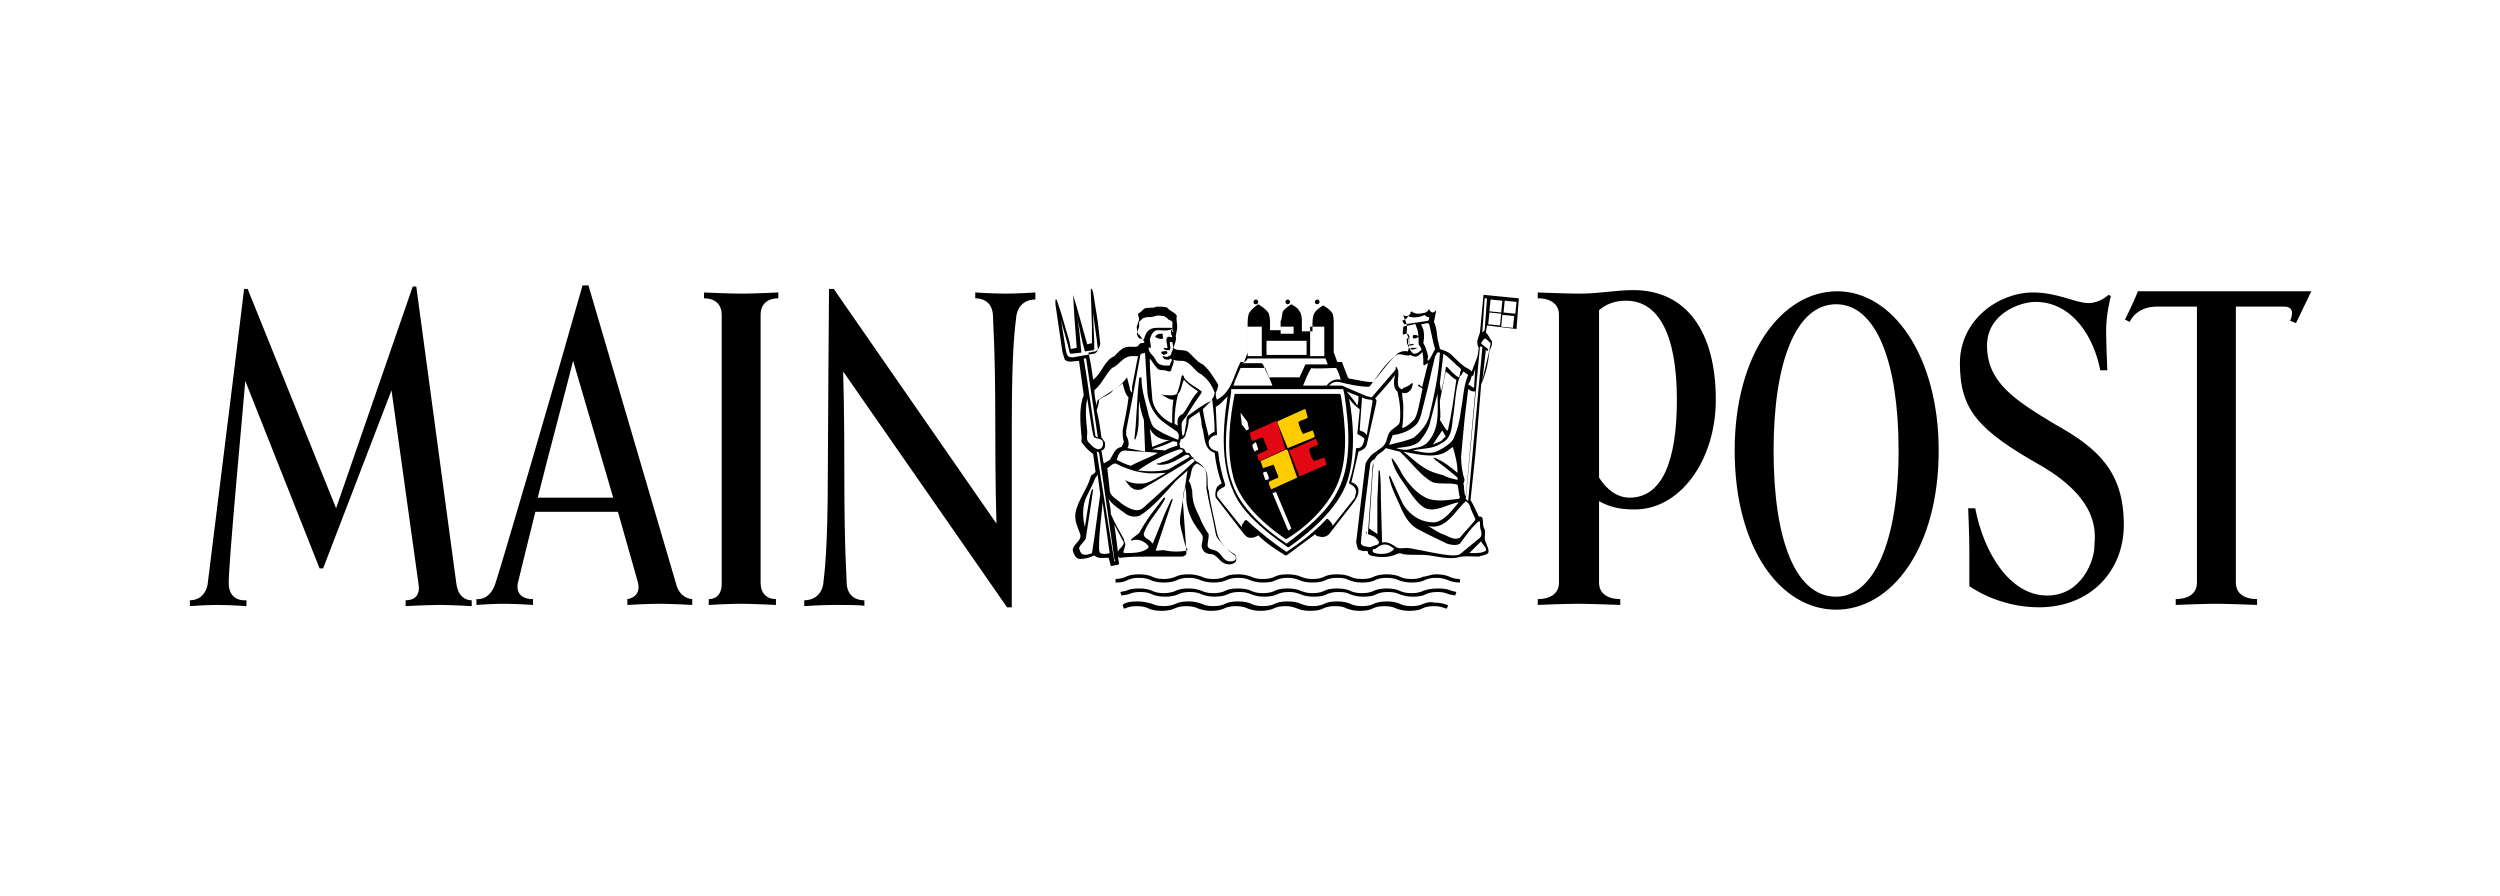 <?xml version="1.0" encoding="utf-8"?>
<!-- Generator: Adobe Illustrator 27.8.0, SVG Export Plug-In . SVG Version: 6.00 Build 0)  -->
<svg version="1.1" id="uuid-f1b3f4bd-09a9-4b1b-9bf4-dc0e9cef0bf3"
	 xmlns="http://www.w3.org/2000/svg" xmlns:xlink="http://www.w3.org/1999/xlink" x="0px" y="0px" viewBox="0 0 212 76"
	 style="enable-background:new 0 0 212 76;" xml:space="preserve">
<style type="text/css">
	.st0{fill:#FFCC00;}
	.st1{fill:#E30613;}
</style>
<g>
	<path d="M104.5,40.1c0.4,2.3,2.6,4.3,4.5,5.6h0.1c1.7-1,3.4-2.7,4.2-4.4c1.1-2.3,0.8-5.3,0.4-7.8l-0.1-0.1h-8.9l0,0
		C104.3,35.5,104,37.9,104.5,40.1z M108.2,41.7L108.2,41.7l1.3,3.1c-0.1,0.1-0.1,0.1-0.2,0.2l-0.1-0.1l-1.3-3.1
		C107.9,41.8,108.1,41.8,108.2,41.7z M107.4,40c0.1,0.2,0.2,0.4,0.2,0.6c-0.1,0.1-0.2,0.1-0.3,0.1l-0.2-0.6
		C107.2,40,107.4,40,107.4,40z M106.5,37.5l0.2,0.6c-0.1,0.1-0.2,0.1-0.3,0.2c-0.1-0.2-0.2-0.4-0.2-0.6
		C106.3,37.7,106.4,37.5,106.5,37.5z M105.8,35.8c0,0.2,0.1,0.4,0.1,0.6l-0.2,0.1c-0.1-0.1-0.2-0.3-0.4-0.5c0-0.3-0.1-0.7-0.1-1
		L105.8,35.8z M109,25.6c0-0.1,0.1-0.2,0.2-0.2s0.2,0.1,0.2,0.2c0,0.1-0.1,0.2-0.2,0.2S109,25.7,109,25.6z M128.6,27.9l0.2-2.6
		l-3-0.3l-0.3,3.2c0,0-0.1,0.3-0.2,0.6c-0.1,0.4,0.1,0.7,0.1,0.7l-0.1,0.7c-0.1,0.3-0.2,0.5-0.3,0.8c-0.1,0.2-0.1,0.3-0.2,0.5
		c-0.2-0.2-0.4-0.3-0.6-0.4c-0.4-0.3-0.8-0.7-1.1-1c-0.3-0.3-0.7-0.4-1-0.5c0-0.2-0.1-0.3-0.1-0.5c-0.2-0.6-0.1-1.2-0.4-1.8l0.2-1
		l0,0c-0.1,0.1-0.2,0.2-0.3,0.2c-0.1,0-0.2-0.1-0.2-0.1c-0.1-0.1-0.1-0.2-0.1-0.2c-0.1,0.1-0.1,0.2-0.3,0.3
		c-0.4,0.1-0.9,0.2-1.2-0.1c-0.1,0.1-0.1,0.1-0.1,0.2c-0.1,0.2-0.3,0.2-0.4,0.2s-0.2-0.1-0.2-0.1c0.1,0.4,0.4,0.8,0.3,1.3
		c-0.1,0.4,0.3,0.7,0.2,1.1c0.1,0.2-0.1,0.5-0.1,0.7c-0.5-0.1-0.9,0.1-1.2,0.5c-0.7,0.7-1.2,1.5-1.8,2.1c-0.7,0-1.3-0.2-2-0.3
		l-0.1-0.1l-0.5-1.3h-0.4c0,0-0.2-0.6-0.3-0.8v-2.6c0,0,0-0.5-0.1-0.7c-0.2-0.4-0.8-0.7-0.8-0.7s-0.7,0.4-0.8,0.8
		c-0.1,0.2-0.1,0.8-0.1,0.7v0.7h-0.9v-0.9c0,0,0-0.6-0.2-0.8c-0.1-0.3-0.7-0.6-0.7-0.6c-0.1,0.1-0.5,0.3-0.7,0.6
		c-0.1,0.2-0.1,0.8-0.2,0.8c0,0.2,0,0.8,0,0.8h-0.9v-0.7c0,0,0-0.4-0.1-0.7c-0.2-0.4-0.9-0.8-0.9-0.8s-0.6,0.4-0.8,0.8
		c-0.1,0.3-0.1,0.8-0.1,0.8v2.5l-0.3,0.8h-0.3c-0.6,1.1-0.7,2.5-2,3.2c-0.1-0.2-0.1-0.4-0.1-0.6c0.1-0.2,0.2-0.4,0.2-0.7
		c-0.4-0.6-0.7-1.2-1.3-1.7c-0.5-0.2-0.9-0.8-1.3-1.1c-0.4-0.2-0.9,0-1.2-0.3c0.1-0.3,0.3-0.7,0.2-1l0.1-0.5c0.1-0.4-0.1-0.9,0-1.2
		c-0.1-0.3-0.6-0.4-0.8-0.7c-0.2-0.1-0.6-0.1-0.9-0.1c-0.4,0.2-0.8,0-1.1,0.2c-0.1,0.1-0.4,0.4-0.5,0.4c0,0.1,0.1,0.4,0.1,0.5
		l-0.2,0.6c0,0,0,0.6,0.2,0.7c0.2,0.1,0.2,0.4,0.4,0.5c0.2,0.3-0.3,0.1-0.4,0.3c-0.1,0.3-0.5,0.2-0.8,0.2c-0.6,0-0.9,0.4-1.3,0.8
		c-0.9,0.4-1,1.4-1.8,2c-0.1-0.7-0.2-1.5-0.4-2.3l0,0c0.2,0,0.4-0.1,0.6-0.1c0.2-0.1,0.4-0.4,0.4-0.7l-0.2-1.8l-0.4-2.5l-0.1-0.3
		c-0.1,0-0.1,0-0.1,0.1l0.1,3.2v1.3l-0.4,0.1l-0.9-3.2l-0.3-1H91l0.1,1.8l0.2,2.6v0.1l-0.5,0.1l0,0L90.7,29L90,26.6l-0.4-1.2h-0.1
		v0.4l0.6,4.1c0.1,0.2,0.1,0.4,0.2,0.6c0.3,0.3,0.8,0.1,1.2,0.1l0,0l0.4,2.9c-0.4,1-0.3,2.3-0.2,3.4c0.1,0.2-0.1,0.6,0.1,0.7
		c0.2,0.3,0.6,0.7,0.9,0.9l0.2,1.5c-0.1,0.2-0.3,0.2-0.4,0.4c-0.3,1.1-1.1,2-1.3,3.1c-0.1,0.7,0.2,1.2,0.4,1.8
		c0.2,0.6-0.8,0.9-0.6,1.5c0.1,0.2,0.2,0.6,0.6,0.6c0.4,0,0.8-0.1,1.2-0.3c0.3,0.3,0.7,0.2,1.2,0.2c0.1,0.2,0.1,0.4,0.2,0.7
		c0.2,0,0.4-0.1,0.6-0.1l0.1-0.1l-0.1-0.6l0,0c0.1,0.1,0.1,0.1,0.2,0.1c0.8-0.1,1.5-0.1,2.3-0.1h2.9c0.2,0,0.3-0.1,0.4-0.2
		c0-0.1,0-0.2,0-0.3l-0.3-4.3c0-0.2,0.1-1,0.2-1.1c0.1,0.3,0.1,0.7,0.1,1.1c0.1,1.2,0.6,2,1.3,2.9c0.3,0.4-0.2,0.9,0.1,1.3
		c0.1,0.3,0.5,0.4,0.8,0.4c0.4,0.1,0.7,0.7,1.1,0.8c0.3,0.1,0.7,0.1,0.9-0.2c0.1-0.2,0-0.5-0.1-0.6c-0.7-0.4-1.3-1-1.5-1.8
		c-0.2-1.1-0.6-2.6-0.7-3.6c-0.1-0.2-0.1-0.6-0.1-1c0-0.7-0.4-1.2-1-1.5c-0.1-0.1-0.2-0.2-0.2-0.3c-0.2,0-0.2-0.3-0.4-0.4
		c-0.4,0.1-0.2-0.4-0.6-0.4c-0.2,0-0.1-0.2-0.2-0.4c0.1-0.1,0.1-0.2,0.1-0.3s0.1,0,0.2-0.1s0.1-0.1,0.2-0.2c0.1-0.4,0.3-0.9,0.3-1.4
		c0.2-0.3,0.6-0.4,0.9-0.7c0.1,0.4,0.2,0.8,0.2,1.2c0.3,0.8,0.1,2,1.1,2.3c0.1,0.9,0.3,1.8,0.6,2.6c-0.2,0.1-0.3,0.2-0.4,0.3
		c-0.1,0.2-0.2,0.6-0.1,0.9l2.4,3.1l0.2,0.2c0.3,0.2,0.7,0.1,1-0.1c0.7,0.7,1.5,1.2,2.3,1.7h0.1c0.8-0.6,1.5-1.1,2.3-1.7l0.1-0.1
		c0.1,0.1,0.2,0.2,0.4,0.2c0.3,0.1,0.6,0,0.8-0.2l2.1-2.7c0.2-0.3,0.4-0.6,0.4-1c0-0.3-0.2-0.6-0.6-0.7c0.2-0.9,0.4-1.7,0.6-2.6l0,0
		c0.2-0.1,0.6-0.2,0.7-0.6l0.6-2.6l0.2-0.9c0-0.1,0.1-0.3-0.1-0.4c0.6-0.7,1.2-1.3,1.7-2c-0.1,0.4-0.2,1.1,0.2,1.4
		c0.2,0.8,0.3,1.7,0.2,2.6c-0.1,0.3-0.4,0.4-0.6,0.6c-0.5,0.3-0.4,0.9-0.7,1.3c-0.2,0.3-0.5,0.4-0.7,0.6c-0.4,0.2-0.7,0.6-0.9,1
		c-0.1,0.7-0.8,6.7-0.8,6.7l0.1,0.4c0.1,0.3,0.1,0.2,0.4,0.3c0.1,0.1,0.6-0.1,0.5,0.2c0,0.1,0.1,0.1,0.2,0.2
		c0.7,0.2,1.6,0.2,2.2-0.1c0.2-0.1,0.4-0.1,0.6,0c0.8,0.1,1.5,0,2.2,0.1c0.7,0.1,1.5,0.3,2.3,0.2c0.6-0.2,1.3-0.1,1.9-0.1
		c0.2-0.1,0.6-0.1,0.8-0.3c0.1-0.3-0.1-0.6-0.2-0.9c-0.2-0.3,0-0.7-0.1-1.1c-0.2-0.3-0.1-0.7-0.2-1c-0.1-0.1-0.2-0.1-0.3-0.1
		c0,0-0.5-1.1-0.7-1.4l0.4-3.8l0.2-2.3l0.3-3.7c0.4-0.9,0.6-1.8,0.7-2.8c0.1-0.3,0.3-0.6,0.2-0.9c-0.2-0.2-0.2-0.4-0.5-0.7
		c0-0.1,0.1-0.6,0.1-0.6L128.6,27.9z M127.6,25.5l1,0.1l-0.1,1l-1-0.1L127.6,25.5z M128.4,26.8l-0.1,1l-1-0.1l0.1-1L128.4,26.8z
		 M126.4,25.4l1,0.1l-0.1,1l-1-0.1L126.4,25.4z M127.3,26.6l-0.1,1l-1-0.1l0.1-1L127.3,26.6z M124.8,31.9c0-0.1,0.1,0,0.1,0
		c0.1-0.2,0.1-0.4,0.2-0.6c0,0,0,0,0-0.1l-0.1,1.7c-0.2-0.1-0.3-0.2-0.5-0.3C124.7,32.3,124.7,32.2,124.8,31.9z M123.9,38.7l0.3-3.2
		c0.1-0.8,0.2-1.7,0.3-2.5c0.2,0.1,0.2,0.2,0.6,0.2l-0.8,8.9c-0.2-0.4-0.1-0.7-0.2-1.1l0.1-0.3C124,40.1,123.9,39.4,123.9,38.7z
		 M124.1,31.5c0.1,0.1,0.3,0.2,0.4,0.3c-0.4,0.9-0.4,1.9-0.6,2.9c-0.1,0.9-0.3,1.8-0.7,2.6c-0.3,0.4-0.8,0.7-1.2,0.9
		c-0.7,0.4-1.5,0.1-2.2,0c0.8-0.2,1.7-0.1,2.4-0.6c0.9-0.4,0.9-1.3,1-2.1c0.2-1.2,0.2-2.5,0.6-3.6C124,31.8,124,31.6,124.1,31.5z
		 M122.1,34l0.5-2.5c0.3,0.2,0.6,0.6,0.9,0.7c-0.2,1.4-0.4,2.9-0.7,4.2c0,0.1,0,0.1-0.1,0.1c-0.2-0.2-0.4-0.6-0.6-0.9
		C122.2,35.3,122.1,34.7,122.1,34z M122.3,36.5l0.3,0.5l-0.4,0.4l-0.7,0.3L122.3,36.5z M121.3,37.2c-0.5,0.8-1.1,0.7-1.8,0.9
		c-0.4,0.1-0.8,0-1.1-0.1c0.7-0.1,1.5-0.1,2-0.6c0.4-0.5,0.8-1.1,0.9-1.7l0.6-2.3v-0.1C121.9,34.6,122.1,36.1,121.3,37.2z
		 M122.2,38.5c0.4-0.1,0.7-0.4,1-0.6c0.2,0.7,0.4,1.4,0.4,2.2c-0.6-0.5-1.2-1-2-1.3c-0.1,0.1,0.1,0.1,0.1,0.2c0.7,0.5,1.3,1,1.9,1.5
		c0,0.1,0,0.1,0,0.2c-0.4-0.1-0.9-0.2-1.2-0.4c-1.8-0.4-2.3-1.2-3.4-2C120.1,38.5,121.3,38.8,122.2,38.5z M123.9,31.3L123.9,31.3
		c-0.1,0.3-0.1,0.6-0.2,0.7c-0.4-0.2-0.7-0.6-1-0.9c-0.1,0-0.1,0.1-0.1,0.1c-0.1,0.7-0.2,1.3-0.4,2l-0.1-0.7l0.3-2.5
		C122.9,30.3,123.4,30.9,123.9,31.3z M121.7,29.6c-0.2,0.3-0.3,0.7-0.6,1c-0.1-0.1,0-0.2,0-0.4c-0.1-0.4-0.2-0.8-0.4-1.1
		c0.1-0.6,0.1-1.1-0.2-1.6c0.2,0,0.4-0.1,0.6-0.1l0.1,0.1C121.4,28.3,121.5,29,121.7,29.6z M119.1,27.5c-0.1-0.1-0.1-0.2-0.2-0.3
		c0.2-0.1,0.4-0.1,0.5-0.4c0.4,0.2,0.9,0.1,1.2,0l0.2-0.1c0.1,0.1,0.2,0.2,0.4,0.2c0,0.1,0,0.2-0.1,0.3
		C120.5,27.3,119.8,27.4,119.1,27.5z M113.3,31.2c0.2,0.3,0.3,0.7,0.4,1c-0.5-0.1-0.9,0.1-1.2,0.5c-0.7,0-1.3,0-2,0
		c0.2-0.5,0.4-1,0.7-1.5C111.1,31.3,113.3,31.2,113.3,31.2z M111.1,27.7h1.2v2.5h-1.2V27.7z M108.6,27.7h1.1v0.6h-1.1V27.7z
		 M107.4,28.9h3.4v1.2h-3.4V28.9z M105.8,27.7h1.2v2.5h-1.2V27.7z M105.8,30.4h3.4h3.2c0.1,0.2,0.1,0.3,0.2,0.5h-0.1h-1.8
		c-0.2,0.4-0.3,0.7-0.5,1.1h-0.1h-2.5c-0.2-0.4-0.3-0.7-0.5-1.1l-0.1-0.1h-1.7C105.7,30.7,105.8,30.4,105.8,30.4z M105.2,31.2h2.1
		c0.2,0.5,0.4,1,0.6,1.5h-3.3C104.7,32.3,105,31.7,105.2,31.2z M104.4,33h9.5l0.1,0.4c0.4,2.7,0.7,5.9-0.6,8.3
		c-0.9,1.8-2.7,3.2-4.3,4.4c-1.8-1.2-3.9-3-4.6-5.1c-0.9-2.4-0.5-5.2-0.1-7.7C104.4,33.2,104.4,33.1,104.4,33z M97,28.8
		c-0.1,0-0.2-0.1-0.4-0.1c-0.1-0.1-0.2-0.4-0.2-0.4l0.2-0.6v-0.4c0,0,0.2-0.2,0.3-0.3l0.3-0.1c0.2,0,0.5,0,0.8-0.1
		c0.2-0.1,0.4,0,0.7,0c0.1,0.1,0.2,0.1,0.3,0.2c0.1,0.2,0.3,0.1,0.4,0.3c0.1,0.2-0.1,0.6,0.1,0.8v0.1c-0.1,0-0.1-0.3-0.2-0.2
		c0,0.2,0,0.4,0.1,0.5v0.1c-0.1,0-0.3-0.1-0.4,0c-0.2,0.2,0,0.6,0,0.9c-0.1,0.1-0.4-0.1-0.3,0.1c0.1,0.1,0.3,0.1,0.5,0.1
		c0.1-0.2,0-0.4,0-0.7h0.2c0.1,0.3,0.1,0.6,0,0.8c0-0.1-0.1,0.2-0.1,0.3c-0.4,0.2-0.2,0.2-0.7,0.1c-0.1,0,0.1,0.2,0.1,0.2
		s0,0.1,0.4,0.1l0.2-0.1c0.1,0.1,0.1,0.2,0,0.3c-0.1,0.2-0.1,0.3-0.1,0.3S98.7,31,98.7,31c0,0-0.4-0.1-0.3-0.1
		c-0.1,0-0.2-0.1-0.3-0.2c-0.1-0.2-0.2-0.4-0.4-0.6c-0.2-0.2-0.3-0.4-0.3-0.6c0-0.1,0.2,0.1,0.2-0.1c0-0.1-0.1-0.6-0.1-0.6
		c0.1-0.3,0.2-0.7,0.6-0.8c0.4,0,0.9,0.1,1.3-0.1c0-0.1-0.1-0.1-0.1-0.1c-0.4,0-0.9,0-1.2,0C97.2,27.8,97.1,28.5,97,28.8z
		 M96.7,30.1c0.1-0.2,0.3-0.1,0.4-0.2l0.2,3.4c0.1,1,0.6,2,1.5,2.6c0.3,0.2,0.7,0.5,1,0.7c0.2,0.2,0.2,0.5,0.1,0.7
		c-0.7-0.3-1.5-0.6-2.1-1.1c-0.2-0.3-0.3-0.7-0.4-1c-0.2-1-0.6-2-0.6-3.1c0-0.1,0-0.1-0.1-0.1c-0.1,0-0.1,0.1-0.1,0.1l-0.1,1
		l-0.2,3.1l-0.1,1c0,0.1,0.1,0.1,0.1,0c0.4-1,0.2-2.1,0.3-3.2c0.1,0.6,0.2,1.1,0.4,1.6l0.1,2.5c0,0.1,0,0.1,0,0.2L95.6,38
		c0.2-0.3,0.1-0.7-0.1-1.1v-0.4l0.6-3.1L96.7,30.1z M93.7,37.5c-0.1-0.1-0.2-0.3-0.3-0.4c-0.1-0.8-0.2-1.5-0.4-2.3
		c0.1-0.3,0.2-0.6,0.2-0.9c0.4-0.3,0.9-0.4,1.2-0.8c0.2-0.2,0.6-0.4,0.8-0.6c0.1,0.4,0.2,0.9,0.5,1.2c-0.1,0.9-0.3,1.8-0.5,2.8
		c0,0.3,0,0.7,0.1,0.9c0,0.2-0.1,0.3-0.2,0.5c-0.6,0.1-0.7,0.7-1,1.1l-0.5,0.3c-0.1-0.4-0.1-0.6-0.2-1.1
		C93.8,38.1,93.7,37.7,93.7,37.5z M95.4,38.2c0.9,0.1,1.9,0.1,2.8,0.2c-0.7,0.4-1.6,0.7-2.3,1.1c-0.4-0.1-0.8-0.3-1.2-0.5
		C94.8,38.7,94.9,38.2,95.4,38.2z M97.5,36.3c0.2,0.6,1,1.1,1.7,1c-0.5,0.2-1,0.4-1.5,0.6L97.5,36.3z M97.7,38.1
		c0.6-0.2,1.2-0.4,1.8-0.7c0.1,0.1,0.3,0,0.3,0.1s0.1,0.2,0,0.3c-0.3,0.1-0.7,0.2-1,0.4L97.7,38.1z M94.3,31.2c0.6-0.2,0.9-1,1.7-1
		c0.2,0,0.3,0,0.5,0L96,32.8L96,33.3c-0.1-0.1-0.2-0.2-0.2-0.4l-0.2-0.8c0-0.1-0.1-0.1-0.1,0c-0.6,0.8-1.5,1.2-2.2,1.7
		C93,33.9,93,34.2,93,34.4c-0.1-0.4-0.2-0.9-0.2-1.3C93.5,32.5,93.7,31.8,94.3,31.2z M91,30.3c-0.2,0-0.4,0-0.5-0.2l-0.1-0.3
		L90,27.3l-0.1-0.5c0.2,1,0.6,2.1,0.8,3.1l0.1,0.1l0.9-0.1l0,0c-0.1-1.1-0.2-2.3-0.4-3.3c0.2,1,0.4,2.2,0.7,3.2H92l0.7-0.1l0.1-0.1
		c0-1-0.1-2.1-0.1-3.1c0.1,1,0.3,2.1,0.4,3.1c0,0.2-0.2,0.4-0.4,0.4L91,30.3z M91.9,30.4h0.2l1,6.7c0,0-0.2-0.1-0.2-0.1L92.9,37
		l-0.7-4.7L91.9,30.4z M92.3,37.5c-0.2-0.2-0.1-0.6-0.1-0.9c-0.1-0.9-0.2-1.9,0-2.8l0.4,2.6c0.1,0.4,0.1,0.6,0.2,0.7
		c0.2,0.1,0.6,0.1,0.7,0.3c0.1,0.2,0,0.5-0.1,0.6C93,38.3,92.6,37.8,92.3,37.5z M92.8,45.6l-0.2,1.3c-0.2,0.1-0.5,0.2-0.8,0.1
		c-0.2-0.1-0.2-0.3-0.3-0.5c0.1-0.4,0.6-0.6,0.6-1c0.2-1.3,0.4-2.6,0.6-4c0,0,0,0-0.1,0c-0.2,0.5-0.3,1.3-0.4,1.9l-0.2,1.3
		c0-0.1-0.4-1.3,0.1-2.5c0.3-0.6,0.6-1.2,0.8-1.7c0.1-0.1,0.3-0.4,0.2-0.1l0.2,1.5L92.8,45.6z M93.3,46.9c-0.1-0.1-0.1-0.3-0.1-0.5
		c0-1.3,0.2-2.5,0.3-3.8l0.6,4.3C93.8,47,93.5,47,93.3,46.9z M94.5,47.6L94.5,47.6L94,44.6l-0.7-4.4L93,38.3c0.1,0,0.2,0.1,0.2,0.1
		l1.3,9C94.6,47.6,94.6,47.6,94.5,47.6z M94.8,46.8L94.8,46.8c-0.1-0.9-0.2-1.5-0.3-2.3l0.8,1.5C95.3,46.3,94.9,46.5,94.8,46.8z
		 M100.5,41.2l-0.4,2.5c-0.1,0.6,0,1,0.2,1.7c0.1,0.5,0.2,0.9,0.4,1.2c0,0.1-0.1,0.1-0.1,0.1c-0.6,0.1-1.1,0.1-1.7,0
		c-0.2-0.1-0.6,0-0.9,0l0.1-0.3l1.3-3.9c0-0.1,0.1-0.2,0-0.2l-0.1,0.1l-0.5,1.1l-1,2.5l-0.1,0.1c-0.1-0.4-0.8-0.4-0.7-0.9
		c0.4-1.1,1.3-1.9,1.8-2.9v-0.1h-0.1c-0.8,1-1.5,1.9-2.1,3c-0.2,0.2-0.6,0.4-0.7,0.6c0.1,0.1,0.2,0,0.2,0c0.5-0.1,0.9,0.1,1.2,0.4
		c0.1,0.1,0.1,0.2,0.1,0.2c-0.1,0.2-0.4,0.3-0.7,0.4c-0.4,0.1-0.9,0.1-1.4,0.1c-0.1-0.2,0.1-0.4,0.1-0.6c0.1-0.2-0.1-0.4-0.1-0.6
		c-0.4-0.7-0.8-1.4-1.1-2.1c0-0.4-0.1-0.9-0.2-1.3c0.4,0.6,1,0.9,1.5,1.3c0.3,0.2,0.8,0.3,1.2,0.1c1.1-0.7,2.1-1.9,3-2.9
		c0.3-0.3,0.7-0.6,1-0.9L100.5,41.2z M101.5,39.3c0.2,0.1,0.4,0.2,0.6,0.4c0.3,0.3,0.2,1.2,0.2,1.7c0.2,1.2,0.5,2.2,0.8,3.9
		c0.1,0.4,0.4,0.6,0.6,0.9c0.3,0.3,0.6,0.6,1,0.9c0.1,0.1,0.1,0.2,0.1,0.3c-0.1,0.2-0.3,0.2-0.5,0.2c-0.6,0-0.7-0.7-1.2-0.9
		c-0.2-0.1-0.6-0.1-0.7-0.4c0-0.3,0.1-0.6,0.1-1c-0.3-0.4-0.6-1-0.8-1.5c-0.4-0.8-0.6-1.3-0.6-2.2c-0.1-0.3-0.1-0.6-0.3-0.8
		C101.1,40.2,100.9,39.6,101.5,39.3z M101.1,38.9c0.1,0,0.2,0.1,0.2,0.2c-1,0.9-3.7,3.4-4.4,4c-0.5,0.4-1.2,0-1.8-0.4
		c-0.4-0.4-1-0.6-1-1.2l-0.2-1.8c0.2-0.1,0.4-0.4,0.7-0.4c0.8,0.4,1.6,0.7,2.5,0.8c0.6,0.1,1.2,0,1.8,0c-0.5,0.2-1.4,0.9-2,0.9
		c-0.9,0.1-1.5-0.3-1.5-0.3c0.3,0.4,0.6,1,1.4,0.8l1.2-0.7l2.5-1.5L101.1,38.9z M100.3,38.3c-0.6,0.4-1.2,0.8-1.8,0.9
		c-0.1,0.1-0.3,0.1-0.4,0.1c0,0,0,0.1,0.1,0.1c0.9,0.1,1.6-0.4,2.3-0.8c0.1,0,0.2-0.1,0.3,0l0.1,0.1l-0.1,0.1l-1.7,1
		c-0.8,0.2-1.7,0.2-2.6,0.1c1-0.7,2.1-1.3,3.2-1.7C100,38.1,100.3,38,100.3,38.3z M99.9,36.1c-0.1-0.1-0.3-0.1-0.3-0.2
		c0-0.9,0.1-1.7,0.3-2.5c0.3-0.3,0.3-0.8,0.5-1.2c0.3,0.4,0.8,0.7,1.2,1c-0.6,0.6-0.8,1.3-1.3,1.9C99.8,35.3,99.8,35.8,99.9,36.1z
		 M100.8,35.2c-0.2,0.1-0.2,0.4-0.2,0.7c-0.1,0.3-0.1,0.7-0.2,1c-0.1,0-0.1,0.1-0.1,0.1c-0.1-0.3-0.1-0.7-0.1-1
		c0-0.3,0.2-0.4,0.4-0.7c0.4-0.7,0.8-1.3,1.3-2v-0.1c-0.5-0.4-1.2-0.7-1.5-1.2c0-0.1,0-0.1-0.1-0.2l-0.1,0.1c-0.1,0.5-0.2,1-0.4,1.5
		c-0.3,0.2-0.7,0.1-1.1,0.1c-0.1,0-0.2-0.1-0.2-0.1c0.1,0.2,0.3,0.2,0.4,0.3c0.2,0.1,0.3,0.2,0.6,0.2c-0.1,0.7-0.1,1.2-0.1,2
		c-0.9-0.4-1.7-1.3-1.7-2.3c-0.1-1.1-0.2-2.2-0.2-3.2c0.2,0.2,0.3,0.5,0.7,0.9c0.1,0.1,0.6,0.1,0.6,0.1s0.2,0.1,0.4,0.1
		c0.2-0.1,0.1-0.2,0.2-0.4c0,0,0.2-0.4,0.1-0.6c0.2,0.1,0.5,0.1,0.8,0.1c0.7,0.1,1,0.9,1.5,1.1c0.6,0.4,1,1,1.2,1.6
		c0,0.3-0.2,0.5-0.3,0.7C102,34.3,101.4,34.8,100.8,35.2z M102.5,37c-0.2-0.8-0.4-1.5-0.5-2.3l0.8-0.8c0.1,0.9,0.2,1.8,0.2,2.7
		C102.8,36.7,102.6,36.8,102.5,37z M115.5,37.8c-0.1,0.2-0.3,0.2-0.5,0.2l0,0c-0.1,1-0.3,2-0.6,2.9V41c0.2,0.1,0.6,0.3,0.6,0.7
		c0,0.2-0.1,0.3-0.1,0.5l-1.9,2.4c0-0.2-0.2-0.4-0.4-0.6h-0.1c-1,1.1-2.2,2-3.4,2.8c-1.2-0.8-2.3-1.7-3.4-2.7
		c-0.2,0-0.2,0.2-0.3,0.3c-0.1,0.1-0.1,0.2-0.1,0.3l-2-2.5c-0.1-0.1-0.1-0.3-0.1-0.4c0.1-0.2,0.3-0.4,0.6-0.5
		c0.1-0.1,0.1-0.2,0.1-0.2c-0.3-0.9-0.5-1.8-0.6-2.8c-0.2-0.1-0.5-0.1-0.7-0.4c-0.1-0.1-0.1-0.3-0.1-0.5c0.1-0.2,0.2-0.4,0.6-0.5
		c0.1,0,0.1,0,0.1-0.1l-0.1-2.3c0.4-0.2,0.7-0.6,1-0.9c-0.5,3.2-0.7,7.1,1.5,9.7c1,1.2,2.3,2.2,3.6,3.1h0.1c2.1-1.5,4.5-3.6,5.1-6.1
		c0.5-2,0.4-4.5,0-6.5c0.2,0.3,0.6,0.7,0.9,0.9v0.1l-0.2,2c0.2,0.1,0.4,0.2,0.6,0.4C115.7,37.3,115.6,37.7,115.5,37.8z M114.2,33.2
		l1,0.4v0.1c0,0.2,0,0.4-0.1,0.7C114.9,34,114.5,33.6,114.2,33.2z M115.9,36.9c-0.1-0.2-0.3-0.3-0.6-0.4l0.2-2.8l0,0
		c0.2,0.1,0.5,0.2,0.8,0.2l0.1,0.1L115.9,36.9z M118.6,32.8c-0.2-0.6,0.2-1.2-0.2-1.7c-0.1,0,0,0.2-0.1,0.3l-1.9,2.2
		c-0.1,0.2-0.3,0-0.5,0l-2.1-0.9h-1.1c0.2-0.2,0.5-0.4,0.9-0.3c0.8,0.2,1.7,0.4,2.5,0.4l0.1-0.1c0.7-0.9,1.2-1.8,2.1-2.5
		c0.4-0.4,0.9,0.1,1.3-0.1c0.2,0.1,0.4,0.2,0.6,0.1c0.2-0.1,0.4-0.3,0.5-0.5c0,0,0-0.1,0-0.1h-0.1c-0.2,0.2-0.4,0.4-0.7,0.4
		c-0.1,0-0.2-0.2-0.3-0.3l-0.3-0.6v-0.4c0.1,0,0.1,0,0.1-0.1c0.1,0.2-0.1,0.6,0.1,0.7c0.1,0,0.3,0,0.4-0.1c-0.1-0.1-0.2,0-0.3,0
		l-0.1-0.1c-0.1-0.2,0.2-0.7-0.2-0.8c-0.1,0-0.2,0-0.3,0.1c-0.1-0.2,0-0.4,0-0.7c0.3-0.1,0.6-0.1,0.9-0.2c0.1-0.1,0.2,0.1,0.2,0.2
		c0.2,0.4,0.2,1,0.2,1.5c0.4,0.5,0.4,1.1,0.4,1.7c0,0.1,0.1,0.1,0.2,0l0.2-0.1l-0.5,2c-0.1,0-0.2-0.2-0.3-0.2
		c-0.1,0.1,0,0.2,0.1,0.2c0.1,0.1,0.3,0.1,0.2,0.3c-0.2,0.9-0.4,2.2-0.7,2.5c-0.3,0.3-0.6,0.6-1,0.7c0.1-0.6,0.1-1.2,0.1-1.8
		c0-0.5-0.1-0.7-0.1-1.2c0.3,0.1,0.5,0,0.7-0.2c0.1-0.1,0.2-0.4,0.2-0.6h-0.1c-0.2,0.2-0.4,0.3-0.7,0.4
		C118.9,33.1,118.8,33,118.6,32.8z M118.1,36.9c0.8-0.1,1.5-0.4,2-0.9c0.2-0.2,0.3-0.5,0.4-0.8l0.6-2.4c0.2-0.9,0.4-1.8,0.6-2.6
		c0.1-0.1,0.1-0.2,0.2-0.3c0.1,0,0.2-0.1,0.2,0.1c-0.1,1.8-0.5,3.6-0.9,5.3c-0.2,0.7-0.7,1.3-1.3,1.8c-0.6,0.3-1.3,0.4-2,0.6h-0.1
		C117.9,37.4,118,37.2,118.1,36.9z M116.1,46.4c-0.3-0.1-0.5,0-0.7-0.3c0-0.6,0.8-6.8,0.8-6.8c0.1-0.2,0.2-0.3,0.4-0.4l-0.2,0.6
		l-0.4,5.8c0.3,0.1,0.7,0.2,0.9,0.6c0.1,0.1,0,0.2-0.1,0.3C116.6,46.2,116.3,46.4,116.1,46.4z M117.7,46.9c-0.4,0.1-0.8,0.1-1.1,0
		c-0.1,0-0.2-0.1-0.2-0.2c0-0.2,0.2-0.1,0.3-0.2c0.2-0.2,0.6-0.4,0.9-0.3c0.2,0,0.4,0.2,0.6,0.3C118.2,46.7,117.9,46.8,117.7,46.9z
		 M126,46.7c-0.3,0.2-0.7,0.2-1.1,0.2h-0.3l1-1C125.7,46.2,126.1,46.4,126,46.7z M125.4,44.2c0.1,0,0.1,0.1,0.1,0.1
		c0,0.2,0,0.6,0.1,0.7c0,0.2,0.1,0.4-0.1,0.6c-0.6,0.5-1.1,0.9-1.7,1.4c-0.2,0.1-0.4,0.1-0.7,0.1c-1.2-0.1-2.3-0.4-3.5-0.6
		c-0.4-0.1-0.9,0.1-1.2-0.1c-0.3-0.2-0.7-0.5-1.2-0.4l-0.1-3.7c0-0.8,0-1.6-0.1-2.4c0,0,0,0-0.1,0v0.2l-0.1,2.3v2.9
		c-0.2-0.2-0.5-0.3-0.7-0.5l0.3-4.7c0.1-0.6,0-1.1,0.4-1.5c0.2-0.2,0.5-0.3,0.7-0.6l1.2,0.3c0.9,0.8,1.8,2.1,2.8,2.6
		c0.7,0.2,1.4,0,2.1,0.2c0.1,0.4,0.1,0.8,0.2,1.1l-0.1,0.1c-0.9,0.1-2,0.3-2.8-0.1c-0.8-0.4-1.5-1.2-2-2c-0.2-0.4-0.5-0.9-0.8-1.3
		h-0.1c0.2,0.9,0.7,1.6,1.2,2.3c0.4,0.6,0.9,1.4,1.5,1.8c0.9,0.6,2.1-0.3,3-0.4c-0.6,0.7-1.2,1.6-2.1,1.7c-1.9,0-2.7-1.7-2.7-1.7
		l-1-2.2c0,0,0-0.1-0.1,0v0.1c0.2,1,0.7,1.8,1.1,2.8c0.3,0.6,0.6,1.1,1.2,1.5c0.9,0.5,1.8,0.9,2.6,1.3c0.3,0.1,0.8,0.2,1.1,0
		C124.4,45.3,124.8,44.7,125.4,44.2z M124.7,43.1l0.4,0.9v0.1c-0.4,0.5-0.9,1-1.3,1.5c-0.4,0.2-0.8,0-1.2-0.2
		c-0.6-0.2-1-0.5-1.5-0.8c1.5,0.4,2.3-1.3,3.2-2.1C124.5,42.6,124.7,42.9,124.7,43.1z M124.5,42.5l-0.2-0.2l1.2-12.9h0.2v0.1
		L124.5,42.5z M126.4,29.1c0,0.2-0.1,0.4-0.1,0.6c-0.2,0.9-0.6,2.5-0.6,2.6l0.3-2.6c0,0,0.2,0.1,0.2,0c0-0.2-0.5-0.4-0.6-0.6
		c0.1-0.2,0.2-0.3,0.3-0.4C126,28.7,126.2,28.9,126.4,29.1z M125.9,28l-0.2,0.2l0.2-2.9h0.2L125.9,28z M111.5,25.6
		c0-0.1,0.1-0.2,0.2-0.2c0.1,0,0.2,0.1,0.2,0.2c0,0.1-0.1,0.2-0.2,0.2C111.7,25.8,111.5,25.8,111.5,25.6z M106.3,25.6
		c0-0.1,0.1-0.2,0.2-0.2s0.2,0.1,0.2,0.2c0,0.1-0.1,0.2-0.2,0.2C106.4,25.8,106.3,25.8,106.3,25.6z M98.6,28.5c0,0.1,0.1,0.2,0,0.2
		c-0.2,0.1-0.4,0-0.6-0.1c-0.1,0,0-0.1,0-0.1c0.1-0.2,0.4-0.2,0.6-0.2L98.6,28.5z M120.2,29.5L120.2,29.5c-0.2,0.1-0.4,0.2-0.6,0.1
		c0-0.1,0.1-0.1,0.2-0.1C120,29.5,120,29.5,120.2,29.5z M119.9,28.4c0.1,0,0.2,0,0.4,0.1c-0.1,0.2-0.3,0.2-0.4,0.2
		c-0.1,0-0.1-0.1-0.1-0.1C119.8,28.4,119.9,28.4,119.9,28.4z M115.8,45.1c0.1,0,0.1,0,0.1,0.1v0.1L115.8,45.1z M98.6,29.8
		c0.1,0,0.4-0.1,0.4,0.1c0,0.1-0.1,0.1-0.1,0.1c-0.1,0.1-0.1,0-0.2,0.1c-0.1,0-0.1-0.1-0.2-0.1C98.4,29.8,98.6,29.8,98.6,29.8z
		 M120.7,48.9c-0.2,0.1-0.5,0.2-1,0.2c-0.5,0-0.8-0.1-1-0.2c-0.2-0.1-0.6-0.2-1.1-0.2s-0.9,0.1-1.1,0.2c-0.2,0.1-0.5,0.2-1,0.2
		c-0.5,0-0.8-0.1-1-0.2c-0.2-0.1-0.6-0.2-1.1-0.2c-0.6,0-0.9,0.1-1.1,0.2c-0.2,0.1-0.5,0.2-1,0.2c-0.5,0-0.7-0.1-1-0.2
		c-0.2-0.1-0.6-0.2-1.1-0.2c-0.6,0-0.9,0.1-1.1,0.2c-0.2,0.1-0.5,0.2-1,0.2s-0.8-0.1-1-0.2c-0.3-0.1-0.6-0.2-1.1-0.2
		c-0.6,0-0.9,0.1-1.1,0.2c-0.2,0.1-0.5,0.2-1,0.2c-0.5,0-0.8-0.1-1-0.2c-0.3-0.1-0.6-0.2-1.1-0.2c-0.6,0-0.9,0.1-1.1,0.2
		c-0.2,0.1-0.6,0.2-1,0.2c-0.5,0-0.8-0.1-1-0.2c-0.2-0.1-0.6-0.2-1.1-0.2c-0.6,0-0.9,0.1-1.1,0.2c-0.2,0.1-0.6,0.2-0.9,0.2v0.3
		c0.6,0,0.8-0.1,1-0.2c0.2-0.1,0.5-0.2,1-0.2c0.5,0,0.8,0.1,1,0.2c0.2,0.1,0.6,0.2,1.1,0.2s0.9-0.1,1.1-0.2c0.2-0.1,0.5-0.2,1-0.2
		c0.5,0,0.8,0.1,1,0.2c0.3,0.1,0.6,0.2,1.1,0.2s0.9-0.1,1.1-0.2c0.2-0.1,0.5-0.2,1-0.2c0.5,0,0.8,0.1,1,0.2c0.3,0.1,0.6,0.2,1.1,0.2
		c0.6,0,0.9-0.1,1.1-0.2c0.2-0.1,0.5-0.2,1-0.2c0.5,0,0.7,0.1,1,0.2c0.2,0.1,0.6,0.2,1.1,0.2c0.6,0,0.9-0.1,1.1-0.2
		c0.2-0.1,0.5-0.2,1-0.2c0.6,0,0.8,0.1,1,0.2c0.3,0.1,0.6,0.2,1.1,0.2c0.6,0,0.9-0.1,1.1-0.2c0.2-0.1,0.5-0.2,1-0.2
		c0.5,0,0.8,0.1,1,0.2c0.3,0.1,0.6,0.2,1.1,0.2c0.6,0,0.9-0.1,1.1-0.2c0.2-0.1,0.5-0.2,1-0.2c0.5,0,0.7,0.1,1,0.2
		c0.2,0.1,0.6,0.2,1,0.2v-0.3c-0.4,0-0.7-0.1-0.9-0.2c-0.2-0.1-0.6-0.2-1.1-0.2C121.3,48.7,121,48.9,120.7,48.9L120.7,48.9z
		 M120.7,50.1c-0.2,0.1-0.5,0.2-1,0.2c-0.5,0-0.8-0.1-1-0.2c-0.2-0.1-0.6-0.2-1.1-0.2s-0.9,0.1-1.1,0.2c-0.2,0.1-0.5,0.2-1,0.2
		c-0.5,0-0.8-0.1-1-0.2c-0.2-0.1-0.6-0.2-1.1-0.2c-0.6,0-0.9,0.1-1.1,0.2c-0.2,0.1-0.5,0.2-1,0.2c-0.5,0-0.7-0.1-1-0.2
		c-0.2-0.1-0.6-0.2-1.1-0.2c-0.6,0-0.9,0.1-1.1,0.2c-0.2,0.1-0.5,0.2-1,0.2s-0.8-0.1-1-0.2c-0.2-0.1-0.6-0.2-1.1-0.2
		c-0.6,0-0.9,0.1-1.1,0.2c-0.2,0.1-0.5,0.2-1,0.2c-0.5,0-0.8-0.1-1-0.2c-0.3-0.1-0.6-0.2-1.1-0.2c-0.6,0-0.9,0.1-1.1,0.2
		c-0.2,0.1-0.6,0.2-1,0.2c-0.5,0-0.8-0.1-1-0.2c-0.2-0.1-0.6-0.2-1.1-0.2c-0.6,0-0.9,0.1-1.1,0.2l-0.5,0.1l0.1,0.3l0.6-0.1
		c0.2-0.1,0.5-0.2,1-0.2c0.5,0,0.8,0.1,1,0.2c0.2,0.1,0.6,0.2,1.1,0.2s0.9-0.1,1.1-0.2c0.2-0.1,0.5-0.2,1-0.2c0.5,0,0.8,0.1,1,0.2
		c0.3,0.1,0.6,0.2,1.1,0.2s0.9-0.1,1.1-0.2c0.2-0.1,0.5-0.2,1-0.2c0.5,0,0.8,0.1,1,0.2c0.3,0.1,0.6,0.2,1.1,0.2s0.9-0.1,1.1-0.2
		c0.2-0.1,0.5-0.2,1-0.2c0.5,0,0.7,0.1,1,0.2c0.2,0.1,0.6,0.2,1.1,0.2c0.6,0,0.9-0.1,1.1-0.2c0.2-0.1,0.5-0.2,1-0.2
		c0.6,0,0.8,0.1,1,0.2c0.3,0.1,0.6,0.2,1.1,0.2c0.6,0,0.9-0.1,1.1-0.2c0.2-0.1,0.5-0.2,1-0.2c0.5,0,0.8,0.1,1,0.2
		c0.3,0.1,0.6,0.2,1.1,0.2c0.6,0,0.9-0.1,1.1-0.2c0.2-0.1,0.5-0.2,1-0.2c0.5,0,0.7,0.1,1,0.2l0.5,0.1l0.1-0.3l-0.4-0.1
		c-0.2-0.1-0.6-0.2-1.1-0.2C121.3,49.9,121,50,120.7,50.1L120.7,50.1z M120.7,51.2c-0.2,0.1-0.5,0.2-1,0.2c-0.5,0-0.8-0.1-1-0.2
		c-0.2-0.1-0.6-0.2-1.1-0.2s-0.9,0.1-1.1,0.2c-0.2,0.1-0.5,0.2-1,0.2c-0.5,0-0.8-0.1-1-0.2c-0.2-0.1-0.6-0.2-1.1-0.2
		c-0.6,0-0.9,0.1-1.1,0.2c-0.2,0.1-0.5,0.2-1,0.2c-0.5,0-0.7-0.1-1-0.2c-0.2-0.1-0.6-0.2-1.1-0.2c-0.6,0-0.9,0.1-1.1,0.2
		c-0.2,0.1-0.5,0.2-1,0.2s-0.8-0.1-1-0.2s-0.6-0.2-1.1-0.2c-0.6,0-0.9,0.1-1.1,0.2c-0.2,0.1-0.5,0.2-1,0.2c-0.5,0-0.8-0.1-1-0.2
		c-0.3-0.1-0.6-0.2-1.1-0.2c-0.6,0-0.9,0.1-1.1,0.2c-0.2,0.1-0.6,0.2-1,0.2c-0.5,0-0.8-0.1-1-0.2C97.3,51.1,97,51,96.4,51
		c-0.6,0-0.9,0.1-1.1,0.2l-0.1,0.1l0.1,0.3h0.1c0.2-0.1,0.5-0.2,1-0.2c0.5,0,0.8,0.1,1,0.2c0.2,0.1,0.6,0.2,1.1,0.2s0.9-0.1,1.1-0.2
		c0.2-0.1,0.5-0.2,1-0.2c0.5,0,0.8,0.1,1,0.2c0.3,0.1,0.6,0.2,1.1,0.2s0.9-0.1,1.1-0.2c0.2-0.1,0.5-0.2,1-0.2c0.5,0,0.8,0.1,1,0.2
		c0.3,0.1,0.6,0.2,1.1,0.2s0.9-0.1,1.1-0.2c0.2-0.1,0.5-0.2,1-0.2c0.5,0,0.7,0.1,1,0.2c0.2,0.1,0.6,0.2,1.1,0.2
		c0.6,0,0.9-0.1,1.1-0.2c0.2-0.1,0.5-0.2,1-0.2c0.6,0,0.8,0.1,1,0.2c0.3,0.1,0.6,0.2,1.1,0.2c0.6,0,0.9-0.1,1.1-0.2
		c0.2-0.1,0.5-0.2,1-0.2c0.5,0,0.8,0.1,1,0.2c0.3,0.1,0.6,0.2,1.1,0.2c0.6,0,0.9-0.1,1.1-0.2c0.2-0.1,0.5-0.2,1-0.2
		c0.5,0,0.7,0.1,1,0.2h0.1l0.1-0.3h-0.1c-0.2-0.1-0.6-0.2-1.1-0.2C121.3,51,121,51.1,120.7,51.2L120.7,51.2z M20.8,32.3
		c-0.1,1.4-1.5,16.2-1.4,17.3c0.1,1.5,1.5,1.3,1.5,1.3v0.5c0,0-1.3-0.1-2.5-0.1c-1,0-2.3,0.1-2.3,0.1v-0.5c0,0,1.2,0.1,1.5-1.3
		c0.1-0.9,2.3-18.4,3.1-25.1H21l7.5,18.6l6.5-18.8h0.3l3.4,25.2c0.2,1.5,1.3,1.4,1.3,1.4v0.5c0,0-1.7-0.1-2.7-0.1s-2.9,0.1-2.9,0.1
		v-0.5c0,0,1.3,0.1,1.1-1.3l-2.3-16.5l-5.8,15.1h-0.3L20.8,32.3L20.8,32.3z M45.6,42.2c1-4,2.3-8.8,3-11.6L52,42.2H45.6L45.6,42.2z
		 M52.4,43.4l1.7,6c0.3,1.3-0.9,1.4-0.9,1.4v0.5c0,0,1.7-0.1,2.7-0.1s2.8,0.1,2.8,0.1v-0.5c0,0-1.1,0-1.4-1.4l-7.4-25.2h-0.5
		C47.2,32,42.3,48.7,42,49.5c-0.5,1.5-1.6,1.3-1.6,1.3v0.5c0,0,1.3-0.1,2.3-0.1c1.1,0,2.5,0.1,2.5,0.1v-0.5c0,0-1.5,0.1-1.3-1.3
		c0.1-0.4,0.7-2.9,1.5-6.1L52.4,43.4L52.4,43.4z M61.2,49.5c0-14.7,0-10.5,0-22.8c0-1.5-1.5-1.4-1.5-1.4v-0.5c0,0,2.1,0.1,3.2,0.1
		c1,0,3.1-0.1,3.1-0.1v0.5c0,0-1.5-0.1-1.5,1.4c0,14.6,0,10.4,0,22.7c0,1.5,1.3,1.4,1.3,1.4v0.5c0,0-2-0.1-3-0.1s-2.7,0.1-2.7,0.1
		v-0.5C60.1,50.8,61.2,50.9,61.2,49.5L61.2,49.5z M70.7,51.3c-1.1,0-2.5,0.1-2.5,0.1v-0.5c0,0,1.3,0.1,1.6-1.3
		c0.1-0.9,0.4-2.8,0.4-9.6c0-2.7,0.1-15.5,0.1-15.5h0.4l13.8,19.9c-0.1-3.3-0.1-7-0.1-8.5c0-6.6-0.2-8.5-0.2-9.2
		c-0.1-1.5-1.5-1.4-1.5-1.4v-0.5c0,0,1.5,0.1,2.6,0.1c1,0,2.5-0.1,2.5-0.1v0.6c0,0-1.3-0.1-1.6,1.3c-0.1,0.9-0.4,2.5-0.4,9.2
		c0,2.7,0,15.6,0,15.6h-0.4l-13.9-20c0.1,3.4,0.1,7.3,0.1,8.8c0,6.6,0.2,8.5,0.2,9.2c0.1,1.5,1.5,1.4,1.5,1.4v0.5
		C73.3,51.3,71.8,51.3,70.7,51.3L70.7,51.3z M179,25.1c-0.1,0.4-0.4,1.7-0.4,2.9c0,1,0.1,3.4,0.1,3.4h-0.6c-0.5-2.7-2.3-5.8-5.5-5.8
		c-1.3,0-4.1,1-4.1,3.7c0,3.1,2.3,4.6,5.8,6.7c3.6,2,5.8,4,5.8,8.5c0,4-2.9,7-7.2,7c-3.5,0-5.9-1.8-5.9-1.8s0-2.1,0-3.2
		s-0.1-3.4-0.1-3.4h0.6c0.7,3.7,2.9,7.4,6.1,7.4c3,0,4-3.1,4-4.1c0-0.8,0.8-3.8-4.5-6.9c-5.3-3-6.9-4.7-6.9-8.7c0-3.7,3.3-6,6.2-6
		c2.1,0,3.6,0.9,4.7,0.9c1,0,1.7-0.7,1.7-0.7L179,25.1L179,25.1z M194.7,27.4l-0.5-0.2c0,0,0.6-1.2-0.5-1.2h-4.1v23.4
		c0,1.5,1.8,1.4,1.8,1.4v0.5c0,0-2.5-0.1-3.5-0.1s-3.4,0.1-3.4,0.1v-0.5c0,0,1.8,0.1,1.8-1.4V26h-3.4l0,0c-1.8,0-2.3,1.3-2.3,1.3
		l-0.4-0.2c0,0,0.7-1.4,1.1-2.4h14.7L194.7,27.4L194.7,27.4z M142.2,33.9c0,5.3-1.3,8.3-4,8.3c-1,0-1.9-0.6-2.6-1.7V26.3
		c0.6-0.5,1.3-0.8,2.3-0.8C140.6,25.5,142.2,28.3,142.2,33.9L142.2,33.9z M145.5,33.9c0-5.8-2.5-9.3-7-9.3c-1.5,0-2.8,0.3-4.6,0.3
		c-1,0-3.5-0.1-3.5-0.1v0.5c0,0,1.8-0.1,1.8,1.4c0,12.3,0,8,0,22.7c0,1.5-1.8,1.4-1.8,1.4v0.5c0,0,2.3-0.1,3.4-0.1
		c1.1,0,3.6,0.1,3.6,0.1v-0.5c0,0-1.8,0.1-1.8-1.4v-6.9c0.9,0.5,1.8,0.7,2.9,0.7C142.4,43.3,145.5,39.1,145.5,33.9L145.5,33.9z
		 M161,38.2c0,7.7-2.1,12.4-5.3,12.4c-3.4,0-5.3-4.7-5.3-12.4c0-7.5,1.9-12.4,5.3-12.4S161,30.7,161,38.2L161,38.2z M164.4,38.2
		c0-8-3.9-13.5-8.6-13.5s-8.7,5.3-8.7,13.5c0,8.3,3.9,13.5,8.6,13.5S164.4,46.5,164.4,38.2L164.4,38.2z"/>
	<path class="st0" d="M110.9,35.4c-0.2,0.2-0.6,0.2-0.8,0.4c0.1,0.4,0.2,0.7,0.4,1c0.2-0.1,0.6-0.2,0.8-0.3c0.1,0.1,0.1,0.3,0.2,0.5
		l-0.1,0.1l-2.2,0.9l0,0l-0.9-2.2l0.1-0.1l2.2-1h0.1L110.9,35.4L110.9,35.4z"/>
	<path class="st1" d="M109,38.1l-2.2,1c-0.1-0.1-0.1-0.3-0.2-0.5l0.1-0.1c0.2-0.1,0.6-0.2,0.8-0.4c-0.1-0.3-0.3-0.7-0.4-1h-0.1
		l-0.8,0.3c-0.1-0.2-0.2-0.4-0.2-0.7c0.7-0.3,1.5-0.7,2.2-1l0.1,0.1L109,38.1L109,38.1z"/>
	<path class="st1" d="M111.8,37.7c-0.2,0.1-0.6,0.2-0.8,0.4c0.1,0.4,0.2,0.7,0.4,1l0,0c0.3-0.1,0.6-0.2,0.9-0.3l0.2,0.6l-2.3,1l0,0
		l-0.9-2.2c0.8-0.3,1.5-0.7,2.3-1L111.8,37.7L111.8,37.7z"/>
	<path class="st0" d="M110,40.5c-0.7,0.3-1.5,0.7-2.2,1c-0.1-0.2-0.2-0.4-0.2-0.6l0.1-0.1l0.7-0.3v-0.1l-0.4-1
		c-0.3,0.1-0.6,0.2-0.9,0.3l-0.2-0.6l2.2-1l0.1,0.1L110,40.5L110,40.5z"/>
</g>
</svg>
